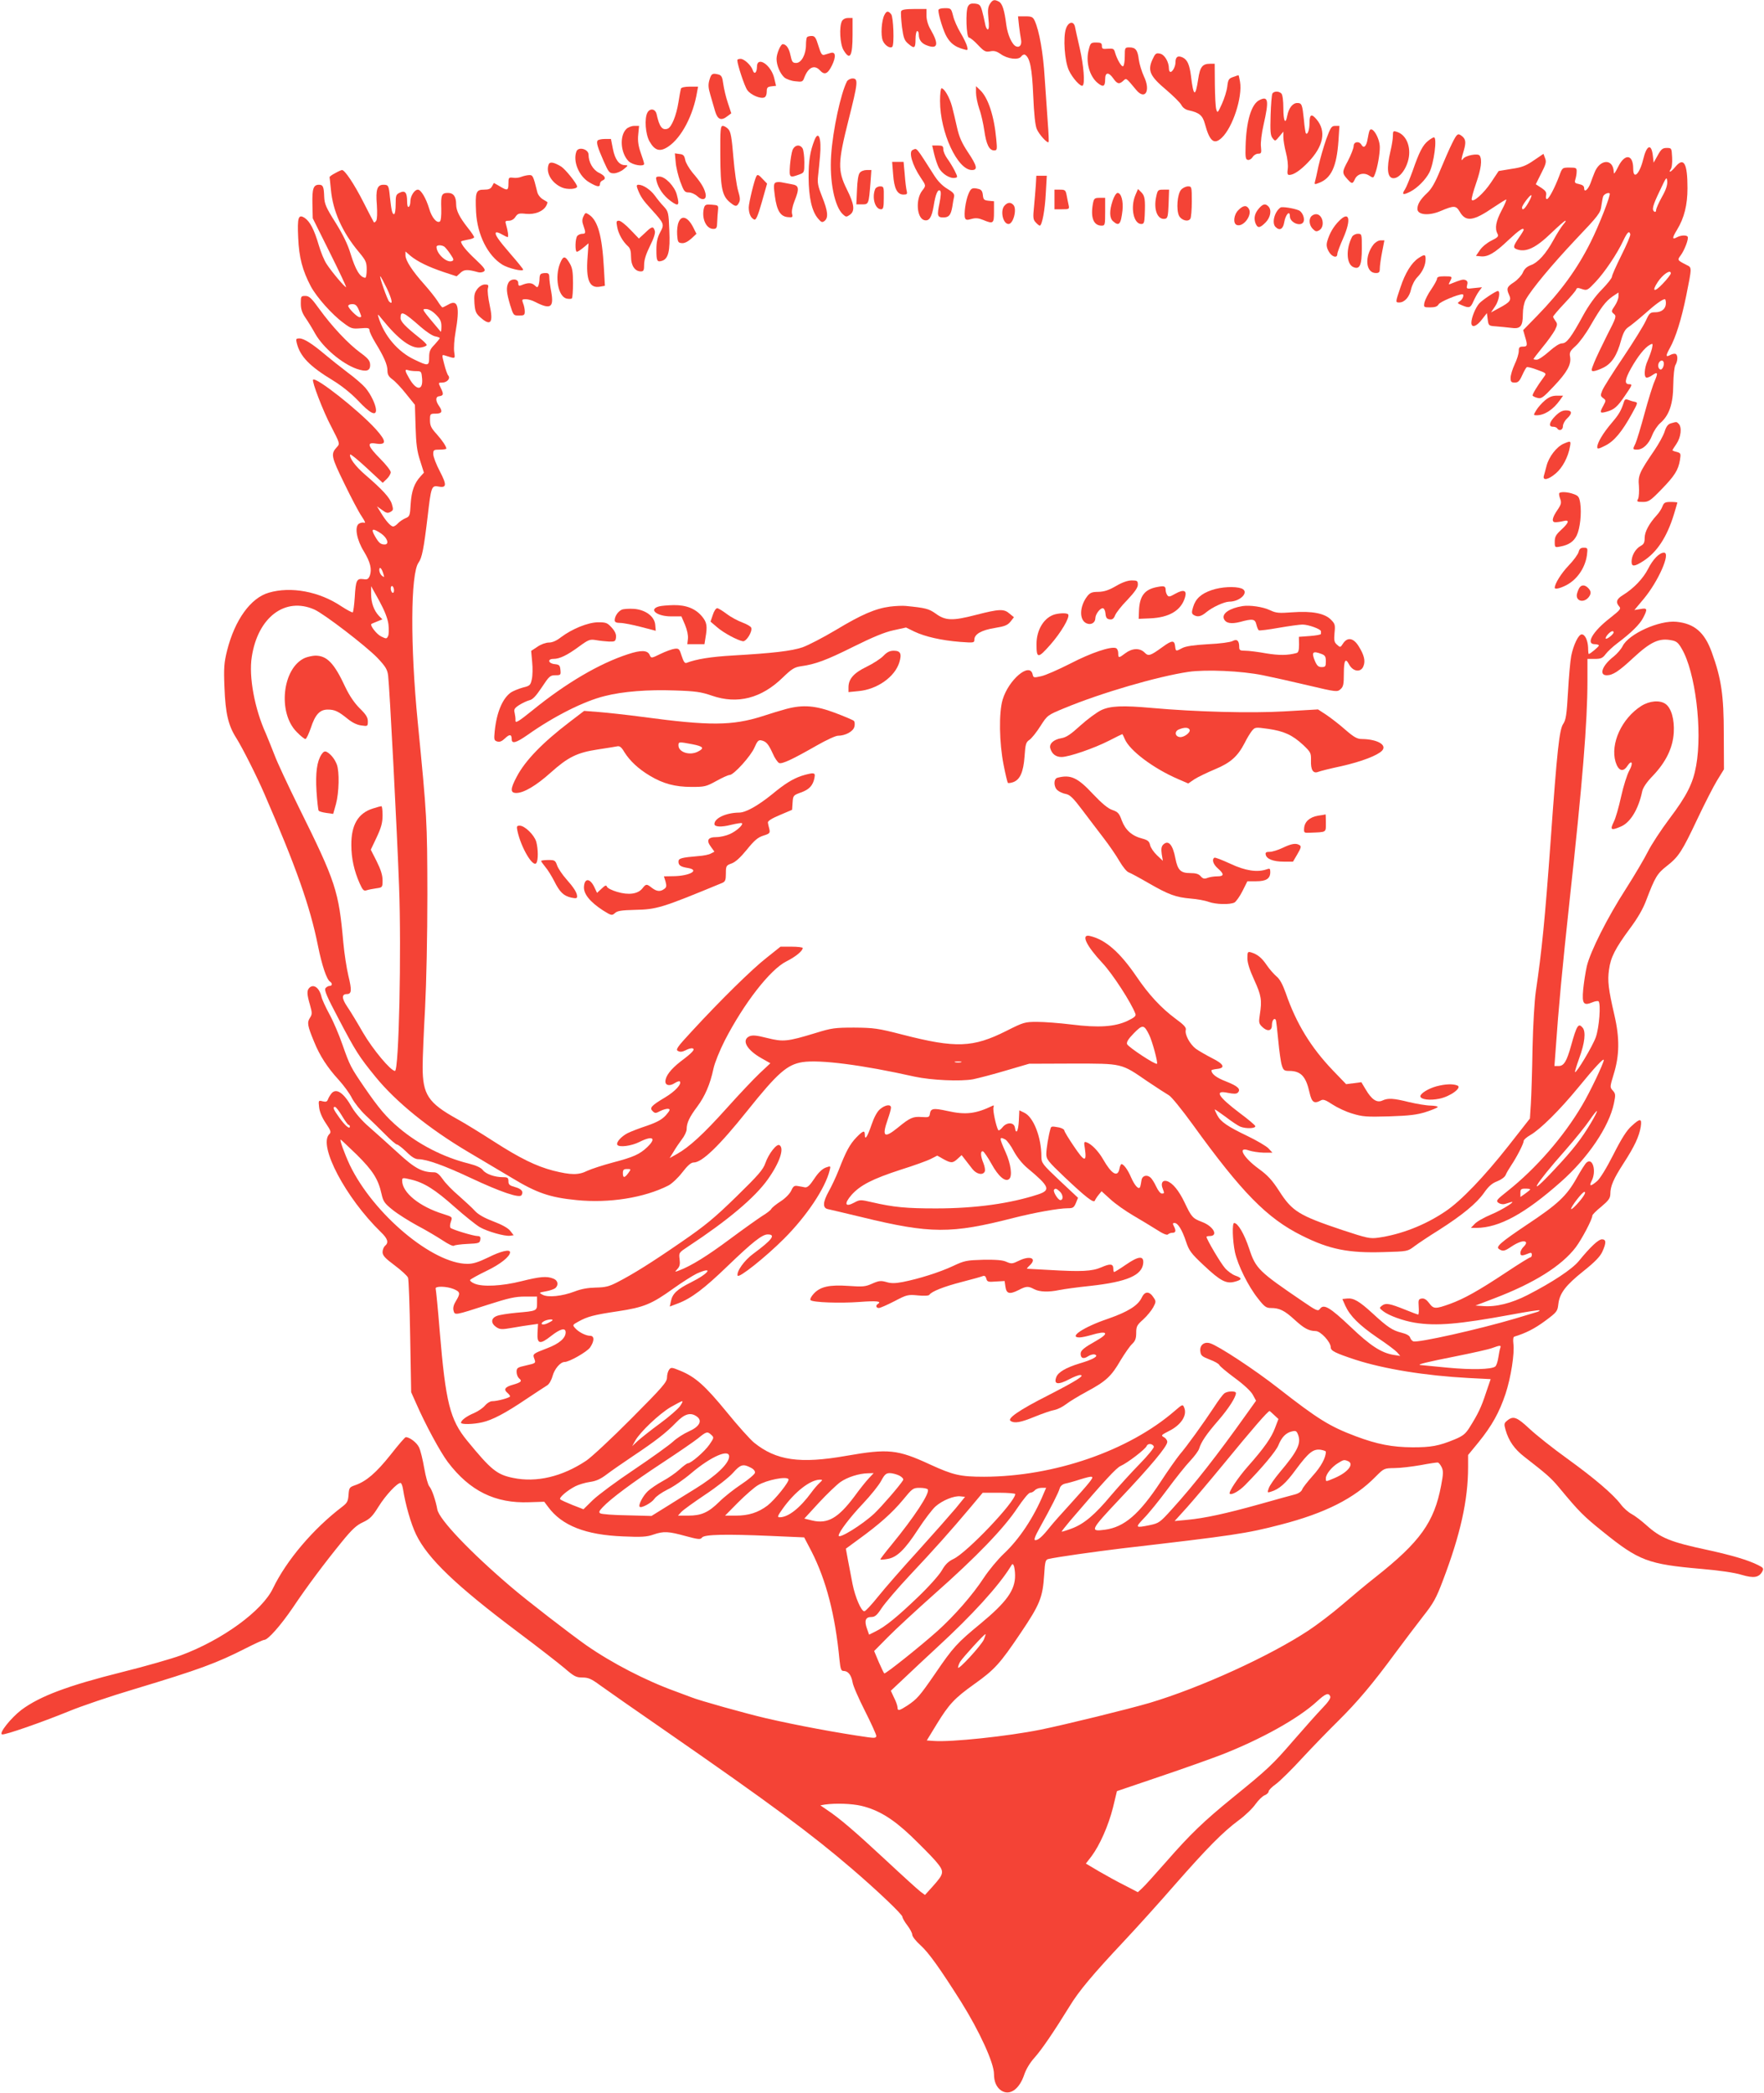 <?xml version="1.0" standalone="no"?>
<!DOCTYPE svg PUBLIC "-//W3C//DTD SVG 20010904//EN"
 "http://www.w3.org/TR/2001/REC-SVG-20010904/DTD/svg10.dtd">
<svg version="1.0" xmlns="http://www.w3.org/2000/svg"
 width="1079pt" height="1280pt" viewBox="0 0 1079 1280"
 preserveAspectRatio="xMidYMid meet">
<g transform="translate(0,1280) scale(0.1,-0.1)"
fill="#f44336" stroke="none">
<path d="M6055 12776 c-12 -19 -14 -38 -9 -90 5 -45 3 -66 -4 -66 -6 0 -14 17
-17 38 -4 20 -12 55 -18 77 -10 35 -16 40 -44 43 -24 2 -34 -2 -42 -17 -16
-28 -10 -191 6 -191 7 0 32 -20 55 -45 38 -40 46 -44 75 -39 24 5 40 0 63 -16
43 -31 109 -39 126 -16 7 10 18 15 24 11 30 -18 43 -83 50 -250 5 -114 12
-182 22 -205 15 -34 64 -88 72 -79 2 2 0 56 -5 119 -4 63 -13 187 -19 275 -9
151 -33 287 -61 348 -11 23 -18 27 -57 27 l-45 0 6 -57 c4 -32 9 -69 12 -83 7
-32 -7 -53 -29 -44 -25 9 -53 71 -61 134 -11 87 -24 129 -45 140 -28 15 -38
12 -55 -14z"/>
<path d="M5512 12731 c-3 -7 0 -50 5 -95 9 -67 15 -84 38 -103 38 -33 45 -29
45 27 0 28 5 50 10 50 6 0 10 -9 10 -21 0 -34 18 -57 56 -69 61 -21 67 12 16
100 -16 27 -25 60 -25 85 l0 40 -75 0 c-54 0 -76 -4 -80 -14z"/>
<path d="M5740 12737 c0 -30 32 -133 52 -164 23 -39 52 -60 98 -73 31 -9 32
-9 25 18 -4 15 -22 52 -40 82 -18 30 -39 76 -45 103 -12 46 -13 47 -51 47 -25
0 -39 -5 -39 -13z"/>
<path d="M5410 12709 c-18 -34 -24 -125 -10 -158 12 -29 45 -50 58 -37 13 13
7 183 -7 199 -18 22 -28 21 -41 -4z"/>
<path d="M5150 12671 c-18 -35 -12 -142 10 -178 39 -65 55 -39 55 95 l0 102
-27 0 c-17 0 -31 -7 -38 -19z"/>
<path d="M6520 12624 c-18 -54 -8 -198 18 -254 22 -48 74 -105 85 -93 14 14 6
119 -18 226 -14 62 -28 122 -30 135 -9 36 -41 28 -55 -14z"/>
<path d="M4937 12573 c-4 -3 -7 -25 -7 -47 0 -59 -28 -111 -60 -111 -22 0 -26
6 -35 48 -9 43 -26 66 -47 67 -13 0 -38 -58 -38 -90 0 -39 21 -90 48 -114 12
-10 42 -21 66 -23 43 -5 46 -4 56 23 24 63 62 80 95 44 28 -31 48 -23 74 30
26 54 23 86 -9 76 -11 -3 -28 -8 -37 -11 -15 -5 -22 6 -37 55 -15 50 -22 60
-41 60 -12 0 -25 -3 -28 -7z"/>
<path d="M6660 12498 c-21 -75 4 -166 56 -207 33 -26 44 -20 44 25 0 43 21 45
50 4 24 -34 36 -37 61 -14 19 17 15 21 78 -55 55 -67 91 -7 48 82 -13 28 -27
74 -31 101 -7 60 -20 76 -57 76 -28 0 -29 -1 -29 -54 0 -30 -4 -57 -10 -61
-10 -6 -38 43 -50 85 -6 22 -11 24 -43 22 -32 -3 -37 -1 -37 17 0 17 -6 21
-35 21 -32 0 -35 -3 -45 -42z"/>
<path d="M7048 12433 c-29 -66 -13 -100 86 -183 43 -37 85 -78 92 -92 9 -17
26 -29 46 -33 64 -14 84 -31 98 -82 29 -108 56 -130 103 -86 67 63 128 249
112 343 -4 22 -8 40 -9 40 -2 0 -17 -5 -33 -11 -27 -9 -31 -16 -36 -58 -3 -26
-18 -74 -33 -107 -25 -55 -27 -57 -34 -34 -5 14 -8 82 -9 153 l-1 127 -28 0
c-47 0 -62 -19 -73 -95 -17 -112 -29 -107 -44 20 -9 71 -23 101 -52 114 -29
13 -43 3 -43 -32 0 -24 -18 -57 -30 -57 -6 0 -10 9 -10 20 0 42 -27 87 -55 92
-24 5 -29 1 -47 -39z"/>
<path d="M4510 12432 c0 -26 44 -160 61 -183 20 -29 80 -55 104 -45 9 3 15 18
15 35 0 25 4 30 29 33 l28 3 -12 50 c-21 81 -105 134 -105 66 0 -35 -16 -49
-25 -22 -9 30 -52 71 -75 71 -11 0 -20 -3 -20 -8z"/>
<path d="M4340 12313 c-9 -30 -8 -49 5 -93 9 -30 22 -75 29 -100 15 -51 37
-61 75 -31 l24 18 -21 64 c-12 35 -24 87 -28 116 -5 41 -11 52 -28 57 -38 10
-45 6 -56 -31z"/>
<path d="M5181 12303 c-38 -73 -87 -299 -97 -452 -11 -159 21 -317 73 -363 17
-16 21 -16 41 -2 33 23 28 64 -18 156 -57 115 -55 165 10 423 58 230 61 255
25 255 -13 0 -28 -8 -34 -17z"/>
<path d="M4165 12258 c-2 -7 -9 -44 -15 -83 -13 -82 -42 -153 -66 -162 -33
-12 -51 11 -68 90 -8 32 -40 37 -56 8 -19 -36 -12 -132 13 -176 33 -58 65 -66
117 -30 80 55 151 192 174 333 l6 32 -51 0 c-31 0 -51 -5 -54 -12z"/>
<path d="M5970 12233 c0 -22 9 -66 20 -99 12 -32 25 -93 31 -134 12 -84 30
-120 60 -120 18 0 19 5 13 68 -13 143 -50 256 -100 302 l-24 23 0 -40z"/>
<path d="M5750 12182 c0 -192 107 -422 195 -422 37 0 32 25 -25 110 -37 56
-53 92 -66 150 -9 41 -23 100 -31 130 -15 55 -47 110 -64 110 -5 0 -9 -35 -9
-78z"/>
<path d="M7783 12228 c-4 -7 -9 -67 -11 -133 -3 -99 -1 -124 12 -140 16 -20
16 -20 41 10 l25 30 0 -34 c0 -18 7 -61 16 -95 9 -33 14 -78 11 -98 -4 -29 -2
-38 9 -38 27 0 68 28 115 77 95 98 113 191 52 263 -31 37 -43 31 -43 -23 0
-42 -13 -77 -23 -61 -2 5 -8 41 -11 79 -10 96 -13 105 -41 105 -28 0 -52 -31
-61 -77 -11 -59 -24 -35 -24 45 0 47 -5 83 -12 90 -16 16 -45 15 -55 0z"/>
<path d="M7704 12188 c-50 -24 -81 -129 -85 -283 -2 -67 0 -81 14 -83 9 -2 22
6 29 17 7 12 22 21 34 21 19 0 21 4 17 43 -3 23 4 82 16 134 34 149 29 178
-25 151z"/>
<path d="M3831 12011 c-43 -43 -35 -148 14 -197 24 -24 95 -35 95 -16 0 5 -9
35 -21 68 -15 43 -19 74 -15 112 l5 52 -30 0 c-16 0 -38 -9 -48 -19z"/>
<path d="M4406 11847 c1 -199 11 -247 62 -287 31 -25 39 -25 52 0 9 16 7 33
-5 73 -9 29 -22 121 -29 204 -10 122 -16 157 -31 173 -10 11 -25 20 -34 20
-14 0 -16 -22 -15 -183z"/>
<path d="M8112 11948 c-16 -46 -37 -119 -47 -163 -9 -44 -19 -88 -22 -98 -4
-15 -1 -16 24 -6 76 28 109 100 120 257 l6 92 -26 0 c-22 0 -28 -8 -55 -82z"/>
<path d="M8376 11998 c-3 -7 -7 -30 -11 -50 -7 -43 -23 -58 -37 -34 -14 25
-48 20 -48 -7 0 -13 -16 -54 -35 -91 -37 -68 -37 -75 -2 -113 26 -29 31 -29
45 2 15 32 55 42 87 21 25 -16 26 -16 36 11 15 39 29 119 29 162 0 60 -51 139
-64 99z"/>
<path d="M8520 11968 c0 -18 -7 -60 -15 -93 -25 -106 -19 -165 19 -165 45 0
96 83 96 157 0 63 -30 113 -77 127 -21 7 -23 4 -23 -26z"/>
<path d="M8882 11923 c-16 -32 -48 -105 -72 -163 -31 -76 -53 -115 -80 -140
-42 -39 -60 -69 -60 -98 0 -37 71 -43 141 -13 83 35 95 35 118 -4 37 -64 83
-58 207 27 39 26 74 48 77 48 4 0 -8 -30 -28 -67 -35 -67 -43 -109 -25 -143 8
-15 3 -22 -38 -42 -26 -13 -57 -38 -70 -58 l-24 -35 31 -3 c42 -4 84 20 167
99 65 61 94 81 94 63 0 -3 -13 -25 -30 -49 -34 -50 -36 -60 -14 -69 57 -22
118 7 213 99 43 41 81 75 86 75 5 0 -1 -10 -12 -22 -11 -13 -38 -54 -59 -93
-48 -88 -96 -141 -141 -157 -24 -9 -39 -23 -48 -45 -7 -17 -32 -44 -54 -59
-44 -28 -48 -39 -30 -78 15 -32 6 -44 -61 -80 l-50 -27 25 37 c24 35 34 94 17
94 -13 0 -95 -55 -114 -76 -23 -26 -48 -88 -48 -118 0 -34 32 -24 67 23 l28
36 5 -39 c5 -38 6 -39 50 -42 25 -2 66 -6 91 -9 59 -9 74 8 74 84 0 34 7 68
17 87 35 64 161 215 306 369 140 147 152 163 157 205 4 25 8 51 11 58 4 14 32
27 40 19 8 -8 -64 -194 -117 -299 -82 -164 -182 -301 -327 -450 l-85 -87 11
-39 c17 -55 15 -62 -13 -62 -21 0 -25 -5 -25 -27 0 -16 -11 -52 -25 -81 -14
-30 -25 -67 -25 -83 0 -24 4 -29 26 -29 20 0 29 9 45 45 11 24 23 46 28 49 4
3 33 -4 64 -16 56 -20 57 -22 42 -42 -43 -58 -74 -110 -70 -116 3 -4 16 -11
31 -14 22 -6 34 3 97 70 83 87 109 135 101 181 -5 27 -1 36 35 68 22 20 63 76
90 124 65 112 92 148 135 178 l36 24 0 -24 c0 -13 -10 -39 -23 -58 -22 -32
-22 -35 -5 -49 17 -14 14 -22 -42 -131 -32 -64 -68 -139 -79 -167 -19 -47 -19
-52 -4 -52 9 0 36 9 60 21 51 25 84 74 109 168 13 46 25 67 43 79 14 9 60 46
101 82 68 61 109 90 124 90 3 0 6 -11 6 -24 0 -34 -25 -56 -65 -56 -31 0 -36
-4 -58 -52 -13 -29 -75 -129 -138 -223 -63 -93 -121 -185 -128 -203 -12 -30
-12 -34 5 -47 18 -13 18 -15 2 -45 -25 -45 -23 -50 20 -38 46 13 65 29 113
100 44 64 45 68 24 68 -30 0 -26 29 11 96 41 73 85 129 116 145 18 10 19 8 13
-21 -4 -18 -16 -51 -26 -74 -22 -48 -25 -106 -6 -106 7 0 23 7 35 16 32 22 35
14 13 -37 -11 -24 -39 -114 -62 -199 -23 -85 -48 -167 -55 -182 -18 -36 -18
-38 10 -38 36 0 72 35 92 88 10 26 32 59 49 74 55 47 79 117 80 233 1 57 6
109 13 122 15 26 16 60 2 68 -5 3 -19 1 -31 -5 -31 -17 -32 -8 -5 41 36 64 71
177 100 319 36 180 36 173 1 190 -56 29 -56 29 -34 59 23 31 50 102 42 113 -6
11 -41 10 -65 -3 -31 -17 -31 -5 1 47 43 71 63 151 63 253 0 152 -22 192 -73
132 -14 -17 -29 -31 -33 -31 -5 0 -3 6 3 14 7 9 11 38 9 73 -3 57 -3 58 -33
58 -25 0 -34 -7 -55 -45 l-25 -45 -5 44 c-9 76 -38 64 -59 -24 -22 -90 -61
-127 -61 -57 0 89 -51 95 -92 12 -20 -40 -27 -49 -27 -32 -3 85 -87 80 -119
-7 -7 -17 -17 -44 -23 -61 -15 -40 -39 -60 -39 -32 0 14 -9 21 -31 26 -26 5
-29 9 -23 28 4 13 8 34 8 48 1 23 -3 25 -43 25 -44 0 -45 0 -63 -50 -28 -74
-62 -138 -74 -142 -7 -2 -10 5 -7 21 4 19 -2 29 -29 47 l-34 22 33 66 c29 56
33 71 24 93 l-10 27 -59 -40 c-48 -33 -73 -43 -137 -52 l-78 -13 -46 -69 c-45
-68 -112 -127 -119 -106 -2 6 10 51 27 100 31 89 38 144 22 169 -10 16 -89 1
-102 -20 -13 -19 -11 1 5 52 14 49 12 69 -12 88 -25 19 -30 15 -60 -45z m1284
-327 c-20 -36 -36 -72 -36 -81 0 -9 -4 -13 -10 -10 -18 11 -11 38 33 129 39
83 42 88 45 58 2 -23 -7 -52 -32 -96z m-817 -35 c-22 -39 -39 -53 -39 -30 0
14 51 81 57 75 3 -3 -5 -23 -18 -45z m623 -193 c3 -7 -22 -65 -54 -129 -32
-64 -58 -123 -58 -131 0 -9 -28 -44 -62 -79 -40 -40 -81 -98 -112 -154 -75
-138 -103 -175 -131 -175 -16 0 -45 -19 -80 -50 -30 -27 -64 -50 -75 -50 -11
0 -20 2 -20 4 0 2 25 35 56 73 31 37 64 84 75 104 16 32 16 39 4 55 -8 11 -15
23 -15 27 0 4 31 41 68 80 38 40 71 79 73 86 4 12 11 12 36 3 30 -10 34 -8 82
43 56 59 134 175 170 253 25 52 36 63 43 40z m248 -240 c0 -6 -22 -35 -50 -64
-51 -54 -69 -48 -30 11 31 47 80 80 80 53z m-45 -567 c-3 -12 -11 -21 -16 -21
-16 0 -22 29 -9 46 17 20 34 3 25 -25z"/>
<path d="M4982 11943 c-27 -69 -36 -126 -36 -228 1 -124 20 -208 58 -252 20
-24 26 -25 40 -14 24 20 20 60 -15 147 -26 65 -30 86 -25 128 3 28 9 83 12
122 10 107 -9 160 -34 97z"/>
<path d="M8736 11939 c-33 -26 -55 -68 -95 -184 -18 -49 -39 -101 -47 -113
-22 -33 -12 -37 33 -14 44 23 94 74 116 117 28 55 49 215 28 215 -4 0 -20 -9
-35 -21z"/>
<path d="M3655 11940 c-8 -13 0 -40 38 -127 30 -67 34 -73 62 -73 17 0 43 11
60 25 28 23 29 24 8 25 -36 0 -61 34 -74 99 l-12 61 -38 0 c-21 0 -41 -5 -44
-10z"/>
<path d="M4848 11883 c-6 -16 -13 -58 -16 -95 -5 -75 -3 -77 55 -56 33 12 33
13 33 76 0 35 -5 72 -10 83 -16 28 -48 24 -62 -8z"/>
<path d="M5714 11858 c7 -29 20 -68 29 -85 19 -36 67 -66 97 -61 19 3 19 4 0
43 -11 22 -31 55 -45 74 -14 19 -25 45 -25 57 0 21 -5 24 -34 24 l-34 0 12
-52z"/>
<path d="M3526 11874 c-23 -60 15 -152 78 -189 49 -29 66 -31 66 -10 0 9 7 18
15 21 25 10 17 29 -21 47 -37 18 -64 65 -64 111 0 34 -62 51 -74 20z"/>
<path d="M5583 11883 c-27 -10 -3 -93 49 -170 33 -49 33 -48 9 -79 -41 -52
-34 -165 11 -180 31 -9 47 15 59 86 11 72 26 107 40 93 6 -6 4 -34 -4 -74 -16
-78 -14 -89 23 -89 34 0 46 14 55 65 3 22 8 50 11 62 3 17 -6 27 -41 48 -29
17 -58 46 -80 81 -117 183 -105 168 -132 157z"/>
<path d="M4133 11808 c2 -29 15 -83 28 -119 22 -59 27 -66 52 -66 15 0 38 -10
52 -23 32 -30 60 -21 50 18 -8 34 -29 68 -79 126 -21 26 -42 61 -45 79 -5 26
-12 33 -35 35 l-28 4 5 -54z"/>
<path d="M3356 11794 c-19 -50 18 -114 82 -141 33 -14 92 -10 92 6 0 17 -71
105 -97 122 -45 27 -70 32 -77 13z"/>
<path d="M5463 11734 c6 -87 25 -124 63 -124 22 0 25 3 20 23 -3 12 -9 57 -12
100 l-7 77 -35 0 -35 0 6 -76z"/>
<path d="M2050 11741 c-19 -10 -35 -21 -34 -25 1 -3 4 -37 8 -75 12 -132 69
-260 170 -381 44 -53 49 -63 49 -109 0 -28 -4 -51 -9 -50 -32 3 -59 47 -90
148 -17 57 -47 118 -92 190 -58 92 -67 113 -69 158 -2 61 -7 73 -32 73 -34 0
-42 -24 -40 -117 l2 -88 104 -209 c57 -114 102 -210 100 -212 -5 -5 -88 93
-119 141 -15 22 -36 74 -48 115 -28 96 -54 145 -86 167 -39 25 -46 5 -40 -122
5 -119 26 -199 77 -296 36 -67 131 -174 200 -224 46 -35 54 -37 104 -33 46 4
55 2 55 -12 0 -9 16 -43 36 -76 52 -85 74 -134 74 -171 0 -24 8 -37 30 -53 17
-12 55 -52 84 -89 l54 -67 4 -134 c3 -105 9 -151 28 -208 l23 -73 -20 -22
c-39 -42 -56 -91 -61 -169 -4 -73 -6 -77 -33 -88 -15 -7 -35 -20 -45 -31 -9
-10 -22 -19 -29 -19 -15 0 -45 34 -75 84 l-24 39 31 -22 c25 -19 35 -21 51
-12 18 10 19 14 9 48 -12 39 -57 88 -165 181 -59 51 -97 103 -90 122 2 5 47
-32 101 -82 l98 -91 24 23 c14 13 25 32 25 42 0 10 -29 47 -65 83 -74 75 -83
100 -32 93 73 -12 74 11 5 88 -106 116 -365 320 -383 302 -9 -9 61 -193 111
-287 53 -103 54 -105 35 -125 -39 -43 -36 -57 45 -223 42 -87 90 -178 107
-202 19 -29 25 -42 15 -38 -9 3 -24 0 -34 -7 -26 -20 -12 -98 32 -169 39 -64
50 -109 36 -148 -9 -21 -15 -25 -40 -21 -40 5 -46 -7 -52 -110 -3 -48 -9 -90
-12 -93 -3 -3 -35 14 -72 38 -133 89 -306 122 -442 82 -111 -32 -208 -167
-255 -354 -18 -73 -21 -104 -16 -225 6 -159 23 -233 73 -311 38 -61 124 -231
171 -340 195 -449 280 -690 328 -930 24 -119 53 -206 74 -219 15 -10 14 -26
-3 -26 -7 0 -19 -6 -25 -14 -9 -11 8 -51 80 -187 104 -198 124 -230 225 -354
125 -154 329 -319 567 -460 72 -43 192 -114 266 -158 153 -93 234 -121 398
-137 199 -20 413 14 561 89 20 10 59 46 85 80 34 44 54 61 70 61 51 0 155 100
327 315 187 234 245 284 339 299 107 16 365 -17 686 -89 103 -22 280 -30 357
-16 34 7 126 31 203 54 l140 41 265 1 c309 0 296 3 459 -109 58 -39 117 -77
131 -85 14 -7 79 -87 145 -178 301 -417 455 -574 668 -680 167 -84 285 -108
501 -101 145 4 146 4 188 36 24 18 90 62 148 98 143 91 232 164 277 228 28 40
49 59 81 71 25 10 47 26 52 39 4 11 20 38 34 59 33 49 76 132 76 149 0 7 18
23 41 36 62 36 180 153 294 292 97 119 155 181 155 167 0 -19 -85 -198 -133
-278 -113 -192 -282 -386 -456 -524 -68 -54 -72 -59 -55 -72 10 -7 27 -10 38
-7 12 4 28 9 36 11 43 13 -51 -47 -119 -75 -43 -18 -89 -44 -101 -58 l-23 -24
34 0 c140 1 297 87 517 282 166 147 295 338 324 480 11 52 10 59 -7 78 -18 20
-18 22 5 98 36 115 38 221 5 363 -37 160 -43 210 -33 279 10 75 38 129 127
250 48 64 81 121 101 175 53 139 66 162 125 208 73 57 93 88 187 287 43 91 97
197 120 235 l43 70 -1 215 c0 238 -15 340 -74 502 -44 121 -106 174 -215 185
-105 11 -293 -74 -330 -149 -9 -18 -33 -46 -54 -63 -70 -54 -93 -115 -43 -115
37 0 74 24 164 108 105 97 157 121 232 106 30 -5 42 -15 63 -52 83 -141 127
-498 88 -715 -19 -107 -56 -182 -164 -325 -51 -68 -110 -158 -131 -200 -21
-42 -81 -144 -134 -227 -113 -175 -218 -383 -240 -475 -8 -36 -18 -100 -22
-142 -8 -88 2 -101 57 -78 16 7 33 9 37 6 15 -16 4 -161 -17 -220 -19 -54
-119 -221 -127 -213 -2 2 10 41 26 86 34 92 41 160 21 185 -26 31 -36 17 -71
-109 -27 -97 -44 -125 -77 -125 l-25 0 7 93 c18 262 41 504 85 912 80 731 110
1099 110 1352 l0 133 45 0 c37 0 48 5 66 29 11 15 44 46 72 67 85 64 138 116
158 156 28 54 25 61 -17 53 l-37 -6 57 68 c90 108 167 283 124 283 -28 0 -68
-41 -97 -99 -30 -59 -88 -120 -153 -160 -40 -24 -47 -44 -24 -70 13 -14 6 -22
-56 -71 -106 -82 -151 -160 -93 -160 14 0 25 -4 25 -8 0 -7 -54 -52 -62 -52
-2 0 -4 17 -4 39 -2 45 -19 81 -39 81 -20 0 -50 -63 -64 -130 -6 -30 -15 -130
-20 -222 -8 -140 -13 -171 -29 -195 -24 -33 -38 -165 -77 -713 -35 -484 -54
-675 -91 -925 -8 -56 -17 -207 -20 -345 -2 -135 -7 -287 -10 -338 l-6 -93
-131 -167 c-148 -188 -291 -338 -386 -401 -124 -84 -270 -141 -411 -161 -51
-7 -68 -3 -220 47 -265 89 -306 114 -386 239 -42 65 -69 95 -124 135 -95 69
-134 139 -62 113 20 -7 61 -13 91 -14 l54 0 -24 26 c-13 14 -71 48 -129 76
-121 58 -164 87 -185 128 -8 16 -15 31 -15 34 0 3 30 -18 67 -45 36 -28 77
-55 90 -60 37 -14 95 -11 91 4 -2 6 -44 42 -93 78 -135 102 -160 143 -75 125
36 -7 53 -7 61 1 21 21 1 40 -70 68 -60 23 -91 46 -91 69 0 2 15 6 32 8 56 5
45 30 -28 66 -37 19 -82 45 -100 58 -37 29 -68 87 -61 115 4 14 -11 31 -62 68
-89 66 -164 147 -240 259 -101 148 -189 225 -283 247 -59 15 -26 -57 76 -166
61 -65 176 -242 201 -310 5 -13 -7 -23 -49 -43 -77 -36 -176 -43 -343 -22 -73
9 -167 16 -210 16 -74 0 -82 -2 -187 -55 -205 -103 -309 -107 -636 -23 -151
39 -176 42 -295 43 -119 0 -139 -3 -236 -33 -174 -53 -198 -55 -295 -31 -67
17 -90 19 -110 11 -50 -23 -17 -83 73 -134 l55 -31 -65 -61 c-36 -34 -127
-130 -203 -215 -141 -157 -228 -237 -305 -280 l-43 -24 24 39 c12 21 36 56 51
76 16 20 29 48 29 62 0 38 17 74 65 138 47 63 79 137 99 232 7 34 38 111 69
172 117 227 277 434 377 484 56 28 100 64 100 82 0 4 -30 8 -68 8 l-68 0 -84
-67 c-89 -69 -284 -261 -458 -450 -90 -97 -101 -113 -85 -121 12 -7 26 -6 46
4 16 9 34 14 42 12 20 -4 2 -25 -73 -81 -60 -47 -92 -89 -92 -122 0 -24 27
-29 56 -10 14 9 28 14 32 11 14 -15 -28 -61 -90 -98 -84 -50 -97 -64 -76 -84
14 -14 19 -14 47 1 18 9 40 15 49 13 13 -2 10 -10 -15 -39 -24 -26 -52 -42
-115 -64 -46 -15 -100 -36 -120 -46 -38 -20 -71 -56 -62 -71 11 -17 86 -7 134
17 83 42 108 25 48 -32 -46 -43 -83 -60 -209 -93 -60 -16 -131 -39 -157 -51
-54 -27 -100 -26 -208 1 -104 27 -204 76 -361 177 -76 49 -178 112 -227 139
-177 98 -211 149 -211 319 0 55 7 217 15 360 8 155 14 436 14 695 -1 453 -2
473 -59 1055 -46 466 -44 906 5 974 21 29 32 83 56 285 20 174 24 187 61 181
55 -11 58 6 14 91 -23 43 -41 91 -41 107 0 25 3 27 40 27 22 0 40 3 40 6 0 14
-26 52 -61 91 -32 35 -39 50 -39 83 0 39 1 40 35 40 38 0 44 13 21 46 -22 31
-23 56 -3 60 30 4 32 12 14 49 -17 35 -17 35 7 35 30 0 53 25 38 43 -6 6 -17
38 -25 70 -15 57 -15 59 4 53 67 -21 63 -23 57 22 -3 22 0 76 8 119 28 159 15
206 -46 169 -16 -9 -31 -16 -34 -16 -3 0 -17 18 -30 39 -14 22 -51 68 -82 103
-71 79 -114 145 -114 176 l0 24 31 -27 c43 -35 108 -67 203 -99 l79 -26 23 21
c23 22 44 22 109 4 11 -3 27 -1 35 5 12 9 3 22 -51 73 -57 53 -89 93 -89 110
0 2 18 7 40 11 22 3 40 10 40 15 0 5 -17 31 -39 58 -51 65 -71 105 -71 143 0
47 -16 70 -50 70 -39 0 -44 -12 -41 -96 1 -44 -2 -75 -9 -79 -19 -12 -50 26
-65 79 -19 63 -50 116 -69 116 -21 0 -46 -39 -46 -72 0 -15 -4 -30 -10 -33 -6
-4 -10 9 -10 32 0 55 -12 70 -44 55 -24 -11 -26 -17 -26 -72 0 -33 -4 -60 -10
-60 -11 0 -16 22 -25 104 -7 71 -9 76 -40 76 -38 0 -48 -30 -40 -123 3 -49 2
-88 -4 -97 -5 -8 -12 -12 -14 -10 -2 3 -32 59 -65 125 -56 110 -113 195 -130
195 -4 0 -23 -8 -42 -19z m667 -449 c6 -4 23 -24 37 -45 22 -32 24 -39 10 -44
-32 -12 -94 45 -94 87 0 12 29 13 47 2z m-350 -257 c32 -69 38 -104 13 -79
-11 11 -61 154 -54 154 3 0 21 -34 41 -75z m-172 -131 c18 -43 18 -44 4 -44
-14 0 -69 55 -69 69 0 6 11 11 25 11 19 0 28 -8 40 -36z m471 -28 c27 -27 34
-42 34 -72 0 -20 -2 -35 -4 -33 -118 140 -118 139 -90 139 16 0 39 -13 60 -34z
m-92 -76 c32 -28 71 -54 87 -57 16 -3 29 -8 29 -11 0 -3 -15 -21 -32 -40 -27
-27 -33 -41 -33 -78 0 -53 -6 -54 -89 -14 -103 48 -187 148 -221 260 -7 22 -4
20 20 -10 105 -130 183 -186 241 -175 19 3 34 10 34 15 0 5 -21 26 -47 46 -83
66 -113 97 -113 119 0 47 17 39 124 -55z m-29 -270 c32 0 33 -1 37 -46 6 -75
-36 -74 -79 2 -27 46 -29 58 -7 50 9 -3 31 -6 49 -6z m-214 -993 c38 -26 52
-67 22 -67 -25 0 -36 9 -61 53 -25 44 -13 49 39 14z m14 -247 c7 -22 6 -23 -9
-11 -9 7 -16 23 -16 34 0 26 15 12 25 -23z m65 -101 c0 -11 -4 -17 -10 -14 -5
3 -10 15 -10 26 0 11 5 17 10 14 6 -3 10 -15 10 -26z m-34 -207 c3 -29 3 -62
-2 -72 -9 -18 -11 -18 -42 -3 -28 13 -71 69 -60 77 2 1 17 8 35 15 l32 13 -21
21 c-31 33 -48 81 -48 134 l0 48 50 -90 c33 -61 51 -107 56 -143z m-453 90
c60 -27 313 -221 385 -295 50 -53 61 -71 66 -108 9 -71 55 -956 67 -1289 15
-397 -1 -1130 -25 -1130 -26 0 -136 132 -196 235 -35 61 -78 132 -96 158 -34
50 -35 77 -3 77 30 0 32 22 10 112 -11 46 -25 137 -31 203 -28 316 -46 371
-272 827 -66 134 -133 277 -148 318 -16 41 -40 101 -54 134 -69 152 -105 348
-86 468 37 243 204 369 383 290z m7947 -140 c0 -11 -41 -44 -48 -38 -3 3 3 15
13 26 18 20 35 26 35 12z m-2841 -2461 c19 -38 55 -171 48 -177 -8 -9 -176
102 -183 120 -4 13 7 31 42 67 53 54 62 53 93 -10z m-1151 -168 c-10 -2 -26
-2 -35 0 -10 3 -2 5 17 5 19 0 27 -2 18 -5z m3854 -370 c-59 -99 -110 -165
-224 -286 -176 -189 -125 -98 67 118 58 66 124 148 147 182 23 34 44 60 46 58
3 -2 -14 -35 -36 -72z m-5889 -308 c-23 -31 -33 -31 -33 0 0 20 5 25 25 25 26
0 26 0 8 -25z m5517 -99 c0 -3 -13 -14 -30 -26 l-30 -21 0 25 c0 22 4 26 30
26 17 0 30 -2 30 -4z"/>
<path d="M1865 8776 c-138 -61 -168 -335 -50 -453 23 -24 47 -43 53 -43 6 0
20 30 33 67 27 83 55 113 104 113 42 0 64 -10 122 -57 27 -22 57 -37 83 -40
39 -6 40 -5 40 25 0 24 -11 42 -50 80 -32 32 -62 76 -87 128 -69 149 -113 194
-185 194 -18 -1 -46 -7 -63 -14z"/>
<path d="M1966 8185 c-27 -42 -37 -111 -30 -225 4 -60 10 -113 13 -118 3 -5
25 -11 47 -14 l42 -6 17 60 c19 70 22 199 5 243 -13 33 -36 62 -61 76 -13 6
-21 2 -33 -16z"/>
<path d="M2281 7855 c-90 -28 -133 -100 -132 -223 0 -82 17 -158 51 -235 19
-42 25 -48 43 -42 12 4 39 9 60 12 36 5 37 6 37 49 0 31 -11 66 -36 116 l-36
71 36 76 c28 60 36 89 36 134 0 31 -3 57 -7 56 -5 0 -28 -6 -52 -14z"/>
<path d="M5259 11743 c-9 -10 -15 -49 -17 -105 l-4 -88 36 0 c40 0 40 1 51
138 l5 72 -29 0 c-16 0 -35 -7 -42 -17z"/>
<path d="M3190 11719 c-14 -6 -37 -9 -52 -6 -26 3 -28 1 -28 -35 0 -44 -6 -46
-54 -17 l-35 20 -11 -20 c-8 -16 -21 -21 -50 -21 -49 0 -54 -15 -48 -138 8
-139 71 -265 161 -321 36 -22 127 -44 127 -30 0 4 -34 46 -75 93 -78 90 -101
124 -91 134 4 3 20 -2 35 -11 16 -9 32 -17 36 -17 7 0 2 37 -10 78 -6 19 -4
22 18 22 15 0 31 9 40 24 14 20 21 23 65 18 55 -5 104 15 123 49 6 11 9 22 7
23 -2 1 -15 9 -29 18 -15 9 -30 29 -33 45 -24 97 -27 103 -49 102 -12 0 -33
-5 -47 -10z"/>
<path d="M4627 11723 c-12 -20 -47 -163 -47 -192 0 -37 13 -66 34 -74 10 -4
22 22 46 107 l32 113 -25 26 c-26 28 -33 32 -40 20z"/>
<path d="M6339 11725 c0 0 -1 -25 -3 -55 -2 -30 -7 -90 -11 -133 -7 -67 -6
-80 10 -97 10 -11 21 -20 25 -20 14 0 32 96 37 200 l6 105 -32 0 c-17 0 -31 0
-32 0z"/>
<path d="M4016 11693 c11 -45 42 -90 87 -123 48 -35 55 -28 37 39 -13 51 -71
111 -106 111 -22 0 -24 -3 -18 -27z"/>
<path d="M4742 11682 c-10 -7 -10 -25 -2 -83 12 -88 34 -123 79 -127 29 -3 31
-1 26 20 -4 14 2 46 14 76 32 80 29 98 -16 105 -21 4 -49 9 -63 12 -14 3 -31
2 -38 -3z"/>
<path d="M3900 11644 c18 -47 33 -69 83 -123 81 -90 82 -92 55 -142 -17 -32
-23 -61 -23 -106 0 -69 4 -78 35 -68 38 12 50 60 44 186 -4 107 -6 115 -32
144 -16 16 -41 47 -56 68 -27 37 -72 67 -100 67 -12 0 -14 -5 -6 -26z"/>
<path d="M5353 11643 c-21 -53 0 -123 36 -123 14 0 17 12 17 70 1 67 0 70 -23
70 -13 0 -27 -8 -30 -17z"/>
<path d="M7225 11640 c-24 -26 -31 -124 -13 -160 15 -28 56 -39 69 -18 5 7 9
55 9 106 0 90 -1 92 -23 92 -13 0 -32 -9 -42 -20z"/>
<path d="M5924 11614 c-18 -42 -29 -126 -21 -148 5 -12 13 -13 40 -5 25 7 43
5 70 -6 63 -26 67 -23 67 49 l0 65 -32 3 c-29 3 -33 7 -36 34 -2 23 -9 34 -25
38 -40 10 -48 6 -63 -30z"/>
<path d="M6450 11580 l0 -60 46 0 c45 0 46 1 40 28 -3 15 -9 42 -12 60 -6 29
-10 32 -40 32 l-34 0 0 -60z"/>
<path d="M6945 11607 c-32 -76 -11 -177 36 -177 16 0 19 8 21 53 4 97 1 118
-20 140 l-21 21 -16 -37z"/>
<path d="M7072 11596 c-17 -79 9 -143 55 -134 15 3 18 15 21 91 l3 87 -35 0
c-33 0 -35 -2 -44 -44z"/>
<path d="M6806 11573 c-21 -62 -20 -106 2 -126 37 -33 48 -20 58 66 6 57 -8
107 -30 107 -8 0 -21 -20 -30 -47z"/>
<path d="M6686 11559 c-17 -88 2 -139 52 -139 21 0 22 4 22 85 l0 85 -34 0
c-30 0 -34 -4 -40 -31z"/>
<path d="M6146 11544 c-30 -29 -12 -114 23 -114 29 0 52 89 31 115 -16 19 -35
19 -54 -1z"/>
<path d="M4306 11528 c-16 -63 13 -128 57 -128 20 0 23 6 24 43 1 23 3 56 5
72 3 29 1 30 -38 33 -36 3 -42 0 -48 -20z"/>
<path d="M7703 11528 c-28 -31 -35 -60 -24 -92 13 -33 26 -33 62 3 31 31 39
77 17 99 -18 18 -32 15 -55 -10z"/>
<path d="M7575 11515 c-29 -28 -34 -82 -10 -91 39 -15 95 58 75 97 -14 26 -36
24 -65 -6z"/>
<path d="M7833 11531 c-37 -25 -55 -95 -31 -119 25 -25 46 -14 53 27 8 49 35
78 35 38 0 -40 70 -67 84 -32 8 22 -9 61 -31 69 -32 13 -101 23 -110 17z"/>
<path d="M3569 11477 c-9 -19 -9 -34 0 -58 15 -43 14 -49 -7 -49 -10 0 -23 -5
-30 -12 -14 -14 -16 -98 -3 -98 5 0 23 12 40 26 l31 26 -6 -85 c-11 -141 12
-193 78 -180 l28 5 -6 107 c-11 199 -37 292 -91 328 -21 14 -23 13 -34 -10z"/>
<path d="M8022 11478 c-18 -18 -14 -56 8 -78 17 -17 23 -18 40 -8 37 23 21 98
-20 98 -9 0 -21 -5 -28 -12z"/>
<path d="M8191 11449 c-34 -34 -58 -75 -72 -123 -7 -23 -5 -39 8 -63 18 -34
53 -45 53 -17 0 9 16 52 36 97 51 116 38 170 -25 106z"/>
<path d="M4151 11441 c-7 -15 -11 -50 -9 -77 3 -44 6 -49 28 -51 16 -2 36 8
58 27 l32 30 -20 40 c-32 63 -71 77 -89 31z"/>
<path d="M3775 11413 c7 -42 34 -90 65 -118 15 -13 20 -31 20 -67 0 -53 24
-88 60 -88 17 0 20 7 20 42 0 28 12 66 36 114 24 48 34 80 29 93 -9 29 -18 27
-60 -14 l-37 -34 -52 54 c-28 30 -60 55 -70 55 -16 0 -17 -5 -11 -37z"/>
<path d="M8271 11353 c-39 -74 -36 -167 6 -186 40 -18 53 9 53 115 0 87 0 88
-25 88 -13 0 -28 -8 -34 -17z"/>
<path d="M8401 11304 c-56 -72 -48 -174 15 -174 19 0 24 5 24 28 0 15 6 60 14
100 l14 72 -23 0 c-13 0 -32 -11 -44 -26z"/>
<path d="M8676 11221 c-42 -28 -81 -91 -110 -179 -31 -92 -31 -92 -7 -92 32 0
62 33 72 80 6 26 22 58 39 75 32 33 50 73 50 111 0 29 -6 30 -44 5z"/>
<path d="M3426 11190 c-34 -84 -12 -203 39 -216 14 -3 29 -3 33 1 4 4 7 46 7
93 0 69 -4 94 -20 121 -28 48 -40 48 -59 1z"/>
<path d="M3307 11123 c-4 -3 -7 -16 -7 -29 0 -12 -3 -30 -6 -39 -6 -15 -8 -15
-25 1 -18 16 -42 16 -81 -1 -14 -5 -18 -2 -18 14 0 28 -45 29 -60 2 -15 -29
-12 -61 10 -135 20 -65 21 -66 55 -66 30 0 35 3 35 24 0 14 -4 36 -10 50 -9
24 -7 26 16 26 14 0 39 -7 56 -16 95 -49 117 -36 100 60 -7 35 -12 75 -12 90
0 21 -5 26 -23 26 -13 0 -27 -3 -30 -7z"/>
<path d="M8790 11096 c0 -8 -16 -37 -35 -65 -20 -28 -38 -65 -42 -81 -5 -29
-5 -30 35 -30 30 0 44 5 52 19 8 15 117 61 145 61 13 0 3 -31 -15 -42 -18 -12
-17 -13 12 -25 45 -19 53 -17 71 25 9 20 24 48 34 61 l18 24 -49 -5 c-46 -6
-47 -5 -42 18 5 17 2 26 -10 31 -15 6 -28 2 -88 -22 -16 -7 -17 -6 -7 13 16
31 15 32 -34 32 -32 0 -45 -4 -45 -14z"/>
<path d="M2920 11033 c-18 -24 -21 -38 -18 -87 4 -51 9 -63 36 -87 64 -57 81
-34 57 76 -9 41 -14 87 -11 100 6 22 3 25 -18 25 -15 0 -33 -11 -46 -27z"/>
<path d="M1840 10944 c0 -33 7 -56 28 -87 16 -23 43 -67 60 -98 49 -86 163
-183 254 -215 59 -20 83 -13 82 25 -1 25 -11 38 -60 74 -75 55 -174 161 -250
266 -49 68 -63 81 -86 81 -27 0 -28 -2 -28 -46z"/>
<path d="M1815 10703 c20 -83 78 -143 225 -232 52 -32 110 -79 150 -121 72
-77 110 -97 110 -58 -1 32 -31 96 -65 136 -15 18 -64 61 -109 94 -45 34 -106
83 -136 108 -79 67 -131 100 -158 100 -21 0 -23 -3 -17 -27z"/>
<path d="M9450 10351 c-19 -16 -43 -43 -53 -60 -18 -30 -18 -31 2 -31 48 0
101 34 143 93 l19 27 -38 0 c-28 0 -48 -8 -73 -29z"/>
<path d="M9934 10344 c-18 -56 -30 -77 -75 -130 -53 -62 -89 -122 -89 -149 0
-13 9 -11 50 10 54 27 102 85 163 196 36 66 37 67 14 72 -12 2 -30 8 -39 12
-13 5 -20 2 -24 -11z"/>
<path d="M9514 10256 c-38 -38 -44 -66 -15 -66 11 0 23 -4 26 -10 12 -19 35
-10 35 13 0 13 11 34 25 47 34 32 32 50 -6 50 -22 0 -41 -10 -65 -34z"/>
<path d="M10221 10211 c-18 -5 -29 -19 -39 -51 -8 -25 -36 -75 -61 -112 -95
-139 -102 -157 -96 -221 2 -32 0 -67 -5 -78 -10 -17 -7 -19 29 -19 35 0 46 7
112 75 82 84 105 120 115 182 6 39 5 42 -20 49 -14 3 -26 8 -26 10 0 2 11 20
25 40 27 40 34 101 13 122 -13 13 -12 13 -47 3z"/>
<path d="M9564 10086 c-43 -19 -90 -80 -104 -135 -7 -25 -14 -54 -17 -63 -7
-30 30 -21 74 17 40 34 75 99 86 163 7 36 5 37 -39 18z"/>
<path d="M9538 9784 c-3 -3 -1 -18 5 -34 9 -24 7 -34 -15 -67 -35 -50 -39 -78
-13 -77 11 0 32 3 48 7 39 10 35 -9 -13 -53 -33 -30 -40 -44 -40 -73 0 -36 1
-36 33 -30 53 10 83 30 102 69 20 43 30 134 21 196 -6 38 -11 46 -40 56 -34
13 -79 16 -88 6z"/>
<path d="M10169 9703 c-6 -16 -21 -39 -34 -53 -47 -51 -75 -102 -75 -140 0
-29 -5 -39 -26 -50 -30 -17 -54 -58 -54 -95 0 -32 16 -32 71 3 84 54 145 146
188 286 11 37 21 70 21 72 0 2 -18 4 -40 4 -35 0 -42 -4 -51 -27z"/>
<path d="M9656 9424 c-4 -15 -31 -52 -61 -83 -45 -47 -85 -111 -85 -136 0 -11
32 -4 69 15 67 34 117 106 128 185 5 43 5 45 -20 45 -19 0 -26 -7 -31 -26z"/>
<path d="M6825 9215 c-45 -26 -72 -34 -107 -35 -38 0 -50 -5 -67 -26 -48 -62
-51 -145 -6 -166 28 -13 55 3 55 31 0 23 28 61 45 61 8 0 15 -13 17 -32 2 -25
8 -34 25 -36 17 -3 26 4 34 25 6 15 39 58 75 94 45 48 64 75 64 93 0 23 -4 26
-37 26 -25 0 -59 -12 -98 -35z"/>
<path d="M7080 9210 c-78 -14 -109 -54 -113 -143 l-2 -52 70 3 c118 5 191 49
214 130 12 42 -9 49 -61 20 -33 -19 -40 -20 -48 -8 -6 8 -10 23 -10 32 0 23
-9 26 -50 18z"/>
<path d="M9663 9208 c-6 -7 -13 -25 -17 -40 -10 -44 41 -59 72 -20 16 21 15
37 -4 56 -19 19 -38 20 -51 4z"/>
<path d="M7412 9191 c-65 -22 -99 -53 -114 -104 -10 -32 -9 -40 3 -48 24 -15
46 -10 77 16 37 31 109 64 140 65 70 0 127 61 76 81 -40 14 -124 10 -182 -10z"/>
<path d="M4031 9091 c-66 -18 -14 -61 75 -61 l62 0 22 -51 c13 -32 20 -65 18
-85 l-4 -34 53 0 52 0 6 38 c13 73 9 96 -22 133 -40 47 -96 69 -173 68 -36 -1
-76 -4 -89 -8z"/>
<path d="M5445 9090 c-91 -12 -176 -49 -332 -143 -79 -47 -170 -94 -204 -106
-68 -23 -182 -36 -424 -50 -138 -8 -224 -22 -285 -45 -11 -5 -19 7 -30 41 -14
44 -17 48 -43 45 -16 -2 -55 -16 -86 -31 -57 -28 -58 -28 -67 -7 -13 30 -53
31 -132 5 -176 -57 -381 -178 -583 -342 -89 -72 -107 -82 -106 -64 1 12 -2 33
-5 47 -6 21 -1 29 28 48 19 12 47 25 62 29 20 4 40 25 76 79 45 68 51 74 83
74 33 0 34 2 31 33 -3 28 -7 32 -35 35 -40 4 -46 32 -8 32 38 0 84 22 156 75
59 43 67 46 104 40 22 -4 58 -8 80 -9 36 -1 40 1 43 26 2 18 -6 37 -26 59 -27
30 -35 33 -84 33 -62 -1 -158 -40 -226 -91 -28 -22 -53 -33 -75 -33 -18 0 -49
-11 -70 -26 l-38 -25 6 -67 c4 -37 3 -85 -2 -106 -8 -37 -12 -41 -54 -51 -25
-7 -57 -20 -72 -29 -52 -35 -89 -121 -101 -238 -5 -51 -4 -57 15 -63 15 -5 29
1 48 19 28 27 41 26 41 -6 0 -29 28 -21 94 25 162 115 348 209 476 240 109 28
265 40 426 34 129 -4 162 -9 229 -32 156 -54 303 -16 433 111 55 53 71 63 111
69 88 12 156 37 322 120 115 57 191 89 244 100 l77 17 51 -25 c65 -31 166 -54
280 -63 83 -6 87 -6 87 14 0 33 43 58 124 71 62 10 79 17 97 39 l21 27 -27 22
c-34 30 -62 29 -206 -8 -143 -37 -186 -36 -247 9 -41 29 -61 34 -182 46 -19 2
-62 0 -95 -4z"/>
<path d="M7600 9093 c-79 -13 -126 -45 -114 -77 11 -28 44 -34 99 -20 77 21
92 19 100 -16 4 -16 10 -32 15 -35 4 -3 59 4 121 15 63 11 129 20 146 20 37 0
113 -28 113 -41 0 -5 0 -12 0 -16 0 -5 -30 -10 -67 -13 l-68 -5 1 -47 c0 -35
-4 -49 -15 -52 -54 -15 -108 -15 -187 -2 -49 9 -106 16 -126 16 -33 0 -38 3
-38 23 0 39 -14 51 -41 36 -14 -7 -77 -16 -149 -19 -86 -5 -135 -12 -157 -23
-41 -22 -41 -22 -45 10 -4 38 -19 38 -74 -2 -80 -58 -89 -60 -113 -36 -29 29
-76 27 -117 -4 -41 -31 -44 -31 -44 0 0 14 -6 28 -14 31 -31 12 -153 -29 -278
-94 -73 -37 -154 -73 -180 -78 -45 -10 -47 -10 -52 13 -19 74 -147 -35 -183
-156 -24 -79 -21 -265 6 -400 11 -57 23 -106 26 -109 3 -3 17 -1 32 4 42 15
63 61 70 158 5 76 9 87 30 101 13 9 43 46 67 84 43 67 43 67 147 110 224 93
570 194 760 222 107 15 321 6 454 -21 55 -11 180 -39 277 -62 173 -41 178 -41
198 -23 17 15 20 30 20 97 0 79 10 96 31 56 24 -47 74 -53 89 -12 13 32 4 68
-29 121 -32 52 -69 58 -96 17 -16 -25 -17 -25 -37 -7 -17 15 -19 26 -15 72 5
49 3 56 -22 81 -38 39 -117 54 -236 45 -82 -6 -99 -5 -137 13 -44 21 -124 32
-168 25z m484 -293 c21 -8 26 -16 26 -45 0 -31 -3 -35 -26 -35 -19 0 -28 8
-40 35 -24 57 -15 66 40 45z"/>
<path d="M3803 9071 c-23 -11 -43 -40 -43 -65 0 -11 10 -16 34 -16 19 0 75
-11 125 -24 l92 -24 -3 36 c-4 51 -58 92 -129 98 -30 2 -64 0 -76 -5z"/>
<path d="M4360 9039 l-14 -41 40 -34 c40 -35 124 -80 158 -86 21 -3 60 60 51
83 -3 8 -28 22 -55 32 -27 10 -70 33 -95 52 -25 19 -51 35 -58 35 -8 0 -20
-18 -27 -41z"/>
<path d="M6455 9043 c-67 -17 -115 -93 -115 -183 0 -89 9 -89 85 -3 65 74 120
167 109 185 -6 9 -46 9 -79 1z"/>
<path d="M5404 8789 c-16 -17 -62 -47 -103 -67 -79 -38 -111 -75 -111 -126 l0
-29 61 6 c114 10 223 87 250 176 16 53 7 71 -34 71 -24 0 -41 -8 -63 -31z"/>
<path d="M10039 8482 c-119 -76 -190 -230 -157 -342 17 -55 46 -65 72 -25 28
42 38 18 12 -28 -13 -23 -36 -95 -50 -159 -14 -64 -34 -135 -46 -157 -23 -47
-15 -52 43 -27 59 24 109 106 132 216 5 23 27 56 65 95 80 84 122 170 128 263
5 82 -15 152 -51 177 -35 24 -97 19 -148 -13z"/>
<path d="M4810 8464 c-30 -8 -97 -28 -148 -45 -183 -58 -322 -59 -730 -4 -98
13 -218 26 -268 30 l-91 7 -89 -68 c-164 -125 -271 -235 -323 -334 -40 -75
-41 -100 -3 -100 46 0 122 45 211 125 105 94 161 122 287 141 54 8 107 17 118
19 16 4 27 -4 45 -35 34 -54 85 -102 155 -144 81 -49 155 -69 256 -69 80 0 89
2 151 36 36 20 73 37 82 37 25 0 130 116 152 168 16 37 24 47 40 44 31 -6 45
-22 71 -79 12 -29 31 -56 40 -60 19 -7 84 24 231 108 56 32 114 59 128 59 45
0 94 26 101 55 4 15 2 31 -3 36 -5 5 -57 27 -115 49 -120 45 -196 51 -298 24z
m-575 -216 c67 -13 76 -24 34 -45 -50 -26 -119 -4 -119 38 0 22 1 23 85 7z"/>
<path d="M6735 8456 c-27 -13 -85 -56 -127 -94 -59 -54 -86 -72 -116 -77 -48
-8 -77 -35 -67 -64 10 -33 34 -51 68 -51 45 0 199 53 291 100 43 22 79 40 81
40 1 0 8 -13 15 -30 29 -70 175 -180 326 -245 l62 -27 38 26 c22 14 78 41 126
61 96 40 139 79 182 162 13 27 33 59 43 72 20 24 21 24 101 13 96 -14 147 -37
214 -99 46 -44 48 -49 47 -94 -2 -58 13 -82 44 -70 12 5 76 21 142 35 124 28
222 66 249 95 32 35 -30 70 -124 71 -28 0 -48 11 -100 56 -35 31 -88 72 -116
91 l-52 34 -206 -12 c-206 -12 -542 -3 -811 21 -178 16 -254 13 -310 -14z
m541 -118 c10 -16 -34 -50 -60 -46 -30 4 -33 36 -4 47 32 13 56 13 64 -1z"/>
<path d="M4901 8054 c-54 -19 -101 -48 -177 -111 -89 -72 -163 -113 -203 -113
-80 -1 -151 -34 -151 -70 0 -18 43 -20 101 -5 34 8 64 13 67 10 10 -9 -33 -48
-73 -66 -22 -10 -59 -19 -83 -19 -53 0 -63 -20 -33 -60 l21 -29 -21 -11 c-11
-7 -46 -14 -77 -16 -106 -9 -122 -14 -122 -34 0 -23 14 -32 59 -39 74 -13 8
-49 -91 -50 l-57 -1 10 -32 c7 -27 6 -35 -8 -45 -24 -18 -46 -16 -76 7 -32 25
-35 25 -58 -4 -27 -34 -84 -42 -154 -21 -31 9 -59 23 -62 31 -5 12 -11 10 -33
-11 l-28 -26 -18 38 c-26 52 -58 53 -62 1 -4 -44 36 -94 116 -146 51 -32 55
-33 73 -17 14 14 40 18 121 20 137 3 163 11 536 165 18 8 22 17 22 58 0 46 2
49 35 61 23 8 54 36 93 84 46 57 67 75 101 86 39 12 42 16 37 40 -4 14 -8 32
-9 40 -1 10 25 26 73 46 l75 32 3 44 c3 43 4 45 51 62 51 18 74 43 83 90 4 23
2 27 -16 27 -11 -1 -41 -8 -65 -16z"/>
<path d="M6468 8043 c-24 -6 -24 -55 0 -76 10 -9 33 -20 51 -23 26 -5 46 -25
101 -98 38 -50 96 -127 130 -171 34 -44 78 -108 98 -143 20 -34 45 -65 57 -68
11 -4 65 -33 120 -65 123 -71 167 -87 259 -95 39 -3 88 -12 109 -20 44 -16
130 -18 158 -4 10 6 33 38 49 70 l30 60 54 0 c61 0 86 16 86 56 0 22 -3 24
-22 17 -57 -20 -131 -9 -222 34 -50 23 -93 40 -98 37 -17 -11 -7 -41 22 -66
39 -34 38 -48 -4 -48 -19 0 -46 -4 -59 -9 -20 -8 -29 -6 -43 10 -12 14 -30 19
-64 19 -58 0 -76 18 -90 88 -16 86 -43 117 -75 86 -11 -11 -13 -27 -9 -57 l7
-42 -36 34 c-20 19 -39 47 -42 62 -5 23 -14 31 -48 40 -63 16 -103 52 -125
110 -16 45 -24 53 -58 65 -27 9 -63 39 -119 98 -94 101 -137 120 -217 99z"/>
<path d="M8062 7811 c-51 -9 -82 -36 -85 -77 -2 -28 0 -29 38 -27 101 4 95 0
95 60 0 29 -1 52 -2 52 -2 -1 -22 -5 -46 -8z"/>
<path d="M3165 7718 c22 -103 96 -227 116 -196 12 18 11 86 -1 130 -12 41 -70
98 -101 98 -18 0 -20 -4 -14 -32z"/>
<path d="M7845 7614 c-27 -13 -63 -24 -78 -24 -22 0 -28 -4 -25 -17 5 -27 47
-43 110 -43 l57 0 27 46 c22 38 25 48 13 55 -22 14 -50 9 -104 -17z"/>
<path d="M3310 7534 c0 -3 12 -20 26 -37 14 -16 38 -55 54 -86 34 -68 57 -90
104 -101 29 -6 36 -5 36 7 0 23 -20 54 -66 106 -24 27 -49 64 -56 83 -11 32
-15 34 -55 34 -24 0 -43 -3 -43 -6z"/>
<path d="M7630 6939 c0 -28 14 -72 42 -133 43 -94 48 -123 34 -212 -7 -46 -6
-54 13 -73 32 -32 61 -28 61 8 0 29 14 49 24 33 2 -4 9 -61 15 -127 6 -66 16
-135 22 -152 9 -29 15 -33 44 -33 72 0 103 -33 125 -132 14 -61 28 -71 70 -48
14 8 29 2 70 -25 29 -19 83 -45 122 -56 62 -19 87 -21 226 -17 124 4 171 10
224 27 37 12 69 25 72 30 3 4 -16 8 -42 9 -26 0 -85 10 -132 21 -97 24 -129
26 -164 10 -34 -16 -66 6 -102 67 l-27 45 -46 -6 -47 -6 -80 83 c-136 142
-225 288 -289 473 -19 54 -37 87 -57 103 -15 13 -42 43 -59 68 -31 46 -57 67
-96 79 -21 6 -23 3 -23 -36z"/>
<path d="M1892 6758 c-16 -16 -15 -39 4 -104 14 -50 14 -57 0 -79 -19 -29 -15
-49 25 -146 35 -87 83 -160 151 -234 30 -33 67 -83 81 -112 15 -28 52 -75 84
-105 31 -29 84 -81 118 -115 34 -35 67 -63 73 -63 6 0 32 -20 58 -45 32 -32
54 -45 74 -45 50 0 161 -40 320 -115 181 -85 298 -125 310 -105 14 22 0 39
-41 50 -32 9 -39 15 -39 35 0 21 -5 25 -32 25 -52 0 -106 19 -125 44 -12 15
-41 28 -88 40 -152 38 -303 115 -424 217 -78 66 -123 119 -213 250 -82 120
-88 131 -133 259 -20 58 -55 141 -79 185 -24 44 -47 94 -50 110 -13 54 -48 79
-74 53z"/>
<path d="M8787 6156 c-51 -14 -99 -44 -99 -61 1 -20 58 -27 116 -15 69 14 142
69 110 81 -28 11 -73 9 -127 -5z"/>
<path d="M2028 6113 c-8 -10 -18 -26 -22 -37 -5 -14 -12 -17 -32 -12 -26 7
-27 6 -22 -37 3 -27 18 -63 41 -97 31 -46 34 -55 21 -67 -69 -69 101 -390 315
-598 43 -41 50 -65 26 -85 -8 -7 -15 -24 -15 -39 1 -21 16 -37 75 -81 40 -30
77 -64 81 -75 4 -11 10 -173 13 -360 l6 -340 29 -65 c58 -133 148 -299 195
-362 134 -177 290 -254 498 -246 l92 3 24 -32 c84 -114 229 -171 458 -180 111
-5 146 -3 185 11 64 22 93 20 198 -9 78 -21 91 -22 100 -9 14 19 142 22 418
10 l207 -9 45 -86 c90 -177 145 -389 171 -663 6 -57 10 -68 25 -68 28 0 47
-25 55 -69 3 -22 38 -101 76 -176 38 -75 69 -144 69 -152 0 -12 -9 -14 -47 -9
-191 27 -442 74 -628 117 -128 30 -410 109 -456 128 -13 5 -58 22 -99 37 -180
65 -387 172 -545 282 -99 70 -365 275 -459 356 -250 213 -441 414 -451 474
-10 55 -33 123 -49 141 -8 9 -22 59 -31 111 -9 52 -23 110 -32 128 -14 29 -57
62 -81 62 -5 0 -47 -49 -94 -109 -87 -109 -147 -161 -216 -185 -35 -12 -37
-16 -40 -59 -3 -39 -8 -49 -38 -72 -179 -136 -342 -329 -424 -499 -66 -139
-311 -317 -565 -411 -55 -20 -214 -66 -355 -101 -336 -84 -506 -148 -619 -232
-64 -49 -141 -145 -118 -150 19 -4 237 72 407 141 74 31 257 93 405 137 395
119 500 158 679 249 55 28 105 51 112 51 23 0 100 87 175 197 87 130 195 274
301 404 61 75 89 101 129 119 42 20 57 35 95 96 43 69 113 144 134 144 5 0 12
-17 15 -37 15 -96 49 -214 80 -278 71 -147 243 -312 624 -598 119 -89 246
-188 283 -219 59 -51 72 -58 110 -58 37 0 55 -8 108 -47 36 -26 220 -155 410
-286 629 -436 882 -623 1130 -836 154 -132 310 -280 310 -295 0 -7 13 -30 30
-52 16 -21 30 -47 30 -57 0 -11 23 -40 51 -65 50 -45 121 -145 248 -346 112
-179 201 -373 201 -441 0 -47 15 -81 44 -101 52 -34 111 7 141 97 11 33 35 73
63 104 43 48 117 156 215 315 55 91 143 196 330 395 78 83 218 238 311 345
202 230 295 324 393 397 40 29 86 74 103 99 18 25 43 49 56 54 13 5 24 16 24
23 0 8 20 28 44 45 25 18 98 90 162 160 65 70 164 172 220 227 116 115 208
223 349 415 55 74 132 176 171 226 61 77 79 109 119 215 108 283 155 494 155
697 l0 73 64 78 c81 100 127 182 165 296 33 100 56 247 48 307 -3 25 -1 41 6
43 69 21 123 48 188 96 73 54 76 59 81 103 8 67 45 115 154 202 69 55 101 88
115 118 25 55 24 76 -2 76 -22 0 -70 -45 -142 -133 -41 -50 -162 -130 -314
-208 -98 -50 -193 -74 -273 -67 l-45 3 115 44 c242 92 412 198 499 313 38 51
101 171 101 193 0 6 25 31 55 55 44 37 54 51 55 76 0 49 19 93 81 189 68 105
95 164 105 223 8 53 -3 54 -56 5 -29 -25 -62 -77 -111 -174 -42 -83 -82 -148
-100 -163 -40 -34 -51 -33 -33 2 30 58 7 144 -31 112 -8 -6 -36 -50 -62 -97
-60 -107 -115 -159 -304 -284 -162 -109 -192 -135 -169 -149 23 -15 34 -12 74
15 43 29 81 41 90 27 3 -5 -3 -17 -14 -27 -11 -10 -20 -27 -20 -38 0 -19 9
-20 53 -2 12 5 17 2 17 -9 0 -9 -4 -16 -9 -16 -5 0 -70 -40 -145 -90 -175
-116 -260 -163 -347 -195 -90 -32 -100 -32 -128 6 -15 20 -29 29 -44 27 -20
-3 -22 -8 -19 -50 2 -27 0 -48 -3 -48 -4 0 -39 13 -78 29 -97 39 -120 43 -143
26 -18 -14 -18 -15 6 -34 34 -27 122 -59 195 -71 131 -21 266 -10 592 50 91
17 167 29 170 26 2 -2 -4 -7 -14 -10 -10 -3 -70 -21 -133 -40 -222 -66 -597
-150 -625 -140 -8 3 -17 14 -20 24 -3 11 -23 22 -52 29 -56 14 -86 34 -178
119 -81 74 -115 94 -155 90 l-29 -3 18 -41 c29 -63 84 -118 196 -195 56 -37
110 -78 121 -90 l19 -22 -39 6 c-76 12 -144 56 -266 173 -125 118 -163 141
-186 109 -12 -16 -20 -13 -106 46 -269 183 -287 200 -327 322 -30 90 -69 157
-92 157 -13 0 -10 -106 5 -179 18 -80 81 -208 141 -283 39 -50 50 -58 79 -58
52 0 83 -15 144 -71 59 -54 87 -69 130 -70 30 0 92 -67 92 -100 0 -21 29 -35
150 -75 176 -57 429 -98 692 -112 l136 -7 -29 -85 c-28 -86 -48 -128 -101
-212 -24 -38 -40 -51 -91 -72 -97 -40 -144 -48 -257 -48 -124 1 -215 18 -348
68 -159 60 -230 104 -472 293 -144 113 -366 259 -417 275 -36 12 -65 -10 -61
-47 3 -28 9 -33 57 -52 30 -11 56 -26 59 -33 2 -7 45 -43 95 -80 56 -41 100
-82 111 -104 l19 -35 -60 -84 c-175 -246 -317 -428 -454 -579 -74 -82 -80 -86
-136 -98 -89 -18 -91 -16 -37 41 28 28 93 108 144 177 51 69 114 148 140 175
26 28 51 61 55 75 12 40 43 87 117 172 64 74 108 143 108 168 0 14 -53 13 -72
-3 -8 -6 -36 -43 -61 -82 -66 -100 -169 -243 -210 -290 -18 -22 -72 -98 -119
-170 -130 -197 -221 -275 -339 -291 -95 -13 -90 -3 88 186 191 202 293 324
293 351 0 10 -9 23 -21 29 -19 11 -16 13 30 37 76 37 115 98 94 145 -8 20 -11
19 -57 -21 -283 -245 -739 -402 -1167 -403 -145 0 -188 10 -330 75 -199 92
-255 98 -512 53 -284 -50 -429 -29 -565 81 -24 20 -99 103 -167 187 -132 161
-191 214 -283 252 -53 22 -58 22 -69 7 -7 -9 -13 -31 -13 -48 0 -28 -27 -59
-218 -251 -120 -121 -244 -236 -275 -257 -148 -99 -306 -136 -449 -106 -99 20
-135 50 -280 227 -106 129 -132 236 -168 667 -11 138 -23 256 -25 263 -6 17
66 16 110 -2 41 -17 42 -27 14 -73 -14 -22 -19 -42 -15 -58 8 -31 5 -31 213
36 125 40 164 49 225 49 l73 0 0 -40 c0 -48 0 -48 -127 -59 -51 -5 -105 -13
-120 -20 -36 -14 -36 -45 -2 -68 23 -15 34 -15 98 -4 39 7 90 15 114 18 l43 6
-3 -54 c-4 -70 15 -74 83 -20 56 44 89 53 89 22 0 -35 -39 -69 -113 -97 -89
-34 -90 -35 -78 -66 9 -25 8 -26 -50 -39 -54 -12 -59 -15 -59 -40 0 -15 7 -32
15 -39 21 -17 13 -25 -40 -40 -47 -13 -56 -29 -30 -50 8 -7 15 -16 15 -20 0
-9 -78 -30 -110 -30 -12 0 -31 -12 -43 -26 -11 -14 -41 -35 -66 -46 -48 -20
-81 -45 -81 -60 0 -11 75 -10 130 3 62 14 142 56 269 142 59 39 116 77 128 84
11 6 26 31 33 57 12 44 48 86 74 86 28 0 135 61 155 88 27 39 28 72 1 72 -26
0 -70 22 -92 47 -17 19 -16 20 20 40 56 31 94 41 241 63 159 24 206 43 341
140 53 38 117 78 141 90 107 48 78 3 -34 -53 -85 -42 -114 -70 -123 -115 l-7
-33 50 19 c82 31 160 90 304 229 153 147 211 193 245 193 52 0 27 -33 -88
-118 -55 -40 -104 -109 -96 -134 6 -18 169 111 284 226 137 137 252 308 279
418 7 27 7 28 -24 17 -21 -8 -45 -30 -70 -68 -27 -41 -42 -55 -57 -53 -10 2
-30 6 -44 8 -21 4 -28 -1 -40 -28 -9 -19 -36 -47 -64 -65 -28 -18 -54 -39 -58
-47 -4 -8 -30 -28 -57 -44 -26 -17 -115 -80 -197 -141 -137 -102 -235 -163
-309 -191 -29 -11 -29 -11 -11 9 14 15 17 30 13 60 -5 39 -4 40 52 77 243 160
408 299 487 410 73 102 103 191 72 210 -17 11 -66 -52 -86 -109 -14 -41 -44
-75 -177 -205 -133 -130 -191 -178 -335 -277 -184 -127 -296 -197 -395 -248
-49 -25 -72 -31 -130 -32 -47 -1 -89 -8 -130 -24 -76 -29 -163 -38 -196 -20
-24 13 -23 13 20 21 24 4 49 13 57 19 23 19 17 49 -12 59 -40 16 -81 12 -194
-16 -119 -30 -238 -36 -287 -15 -18 7 -30 18 -27 23 4 5 48 30 100 55 84 40
144 88 144 114 0 20 -56 7 -132 -31 -60 -29 -93 -40 -128 -40 -213 0 -576 305
-720 604 -33 71 -64 156 -56 156 2 0 46 -42 98 -92 99 -98 132 -150 152 -241
10 -45 18 -57 68 -97 31 -25 98 -67 149 -95 52 -27 122 -69 156 -91 34 -23 65
-38 70 -33 4 4 42 9 83 11 69 3 75 5 78 26 3 16 -2 22 -16 22 -25 0 -154 39
-166 50 -5 5 -4 21 2 38 10 29 10 29 -47 47 -145 45 -251 131 -251 204 0 18 3
19 53 7 81 -19 148 -61 269 -169 61 -54 130 -109 152 -122 46 -27 155 -58 187
-53 l21 3 -21 27 c-13 17 -51 38 -104 58 -55 21 -92 42 -112 64 -16 18 -61 59
-98 92 -38 32 -82 77 -98 101 -22 31 -37 43 -54 43 -73 0 -118 24 -222 120
-57 52 -136 123 -176 158 -44 38 -84 85 -104 119 -50 89 -95 120 -125 86z m64
-138 c18 -30 36 -55 40 -55 5 0 8 -5 8 -10 0 -20 -30 6 -65 55 -36 50 -42 65
-26 65 6 0 25 -25 43 -55z m7599 -482 c-16 -30 -80 -99 -81 -87 0 15 69 104
81 104 6 0 6 -6 0 -17z m-6311 -767 c0 -3 -13 -11 -30 -19 -32 -16 -52 -5 -23
12 18 10 53 15 53 7z m5797 -170 c-3 -7 -8 -34 -12 -59 -4 -26 -12 -50 -19
-55 -23 -18 -145 -21 -291 -7 -82 8 -157 15 -165 16 -31 2 40 19 217 54 100
20 199 42 220 50 49 18 56 18 50 1z m-5018 -357 c-12 -17 -67 -65 -123 -106
-56 -41 -116 -89 -135 -106 l-34 -32 19 34 c30 53 145 162 215 204 35 20 67
37 72 37 5 0 -2 -14 -14 -31z m3635 -54 l26 -24 -21 -55 c-22 -59 -66 -122
-166 -235 -61 -69 -120 -158 -111 -167 11 -10 58 16 94 53 101 102 190 208
204 244 19 48 46 76 82 84 24 6 29 3 38 -20 20 -53 -2 -100 -112 -230 -31 -37
-62 -81 -67 -97 -10 -27 -9 -29 12 -22 51 15 92 51 153 135 78 105 106 128
152 122 17 -3 32 -8 32 -12 0 -37 -30 -92 -80 -147 -32 -36 -62 -74 -65 -84
-4 -12 -21 -24 -43 -30 -20 -5 -118 -32 -217 -60 -204 -57 -336 -86 -445 -96
l-75 -7 76 84 c41 46 140 163 219 259 187 228 274 328 286 330 1 0 13 -11 28
-25z m-3530 -10 c34 -26 13 -62 -51 -90 -31 -14 -75 -42 -97 -63 -23 -21 -130
-98 -237 -170 -108 -72 -221 -156 -253 -187 l-57 -56 -67 26 c-37 15 -71 30
-75 35 -10 9 42 54 93 80 20 10 60 22 88 26 37 5 65 17 104 47 29 22 100 71
158 110 141 94 205 144 265 206 53 55 90 65 129 36z m87 -111 c17 -16 17 -18
-12 -60 -29 -42 -112 -114 -132 -114 -5 0 -28 -17 -51 -38 -23 -21 -69 -53
-103 -71 -33 -18 -74 -46 -91 -62 -30 -29 -59 -85 -49 -95 10 -10 73 24 90 49
9 14 45 39 79 56 35 16 101 62 148 102 118 100 230 149 230 101 0 -43 -81
-120 -208 -198 -42 -26 -120 -74 -172 -107 l-95 -59 -150 4 c-82 1 -156 7
-163 12 -11 6 -7 15 15 38 49 52 182 151 363 270 96 63 195 131 220 151 51 42
57 43 81 21z m2707 -72 c2 -7 -37 -55 -87 -106 -50 -51 -128 -137 -174 -191
-99 -119 -166 -176 -242 -204 -32 -12 -59 -20 -61 -19 -1 2 23 32 53 68 208
243 282 323 308 334 41 18 151 102 159 122 7 18 37 15 44 -4z m1186 -88 c42
-16 3 -68 -78 -103 -59 -25 -56 -25 -56 -2 0 24 36 69 74 92 34 21 37 22 60
13z m574 -37 c11 -23 11 -41 -3 -113 -42 -224 -129 -345 -400 -559 -55 -43
-147 -120 -205 -170 -58 -50 -151 -121 -207 -158 -240 -158 -662 -350 -970
-442 -133 -39 -516 -133 -668 -164 -204 -41 -547 -77 -653 -69 l-43 3 61 100
c75 122 108 158 230 245 125 89 157 125 283 312 118 175 135 217 144 356 5 83
8 93 27 97 51 12 286 45 451 65 681 79 758 90 969 145 271 70 450 160 581 294
50 50 51 51 115 52 36 0 108 9 160 18 52 10 100 17 105 16 6 -1 16 -14 23 -28z
m-4227 -3 c19 -9 29 -22 27 -32 -2 -9 -39 -41 -83 -70 -44 -29 -105 -77 -135
-107 -67 -66 -110 -85 -191 -85 l-62 0 19 21 c10 12 77 60 147 107 71 47 147
107 170 133 46 52 62 57 108 33z m723 -66 c-17 -18 -57 -68 -88 -111 -99 -132
-163 -169 -257 -147 l-49 12 89 97 c50 54 109 110 131 126 44 31 115 53 169
54 l35 1 -30 -32z m187 17 c18 -10 27 -20 23 -28 -20 -33 -128 -158 -176 -204
-74 -69 -218 -158 -218 -135 0 21 70 113 148 195 48 51 98 113 112 140 21 39
30 47 53 47 15 0 41 -7 58 -15z m1160 -44 c-17 -22 -70 -81 -117 -133 -47 -51
-102 -113 -122 -138 -46 -58 -71 -80 -89 -80 -11 0 -3 22 28 78 68 122 115
215 121 239 4 14 17 25 34 29 16 3 56 14 89 25 86 26 91 24 56 -20z m-1838 22
c8 -13 -83 -126 -128 -161 -57 -43 -115 -62 -194 -62 l-66 0 80 81 c44 44 99
92 121 105 56 33 176 56 187 37z m190 -23 c-12 -11 -34 -36 -49 -57 -71 -97
-142 -153 -195 -153 -16 0 -13 8 19 53 73 102 166 175 226 177 19 0 19 -1 -1
-20z m662 -40 c14 -22 -82 -168 -223 -340 -39 -47 -69 -87 -67 -88 2 -2 21 -1
43 3 58 9 107 57 187 180 39 60 88 124 107 141 43 38 115 67 153 62 l28 -3
-57 -70 c-32 -38 -135 -155 -229 -259 -95 -104 -205 -230 -245 -280 -40 -50
-78 -91 -85 -91 -19 0 -56 86 -72 166 -8 41 -20 106 -28 146 l-13 71 75 55
c130 94 209 165 273 242 59 72 63 75 104 75 23 0 46 -4 49 -10z m708 -27 c-60
-145 -149 -278 -243 -366 -36 -34 -91 -100 -122 -147 -70 -107 -181 -233 -283
-325 -104 -93 -318 -264 -326 -260 -3 2 -18 34 -34 70 l-28 67 84 85 c46 47
174 165 284 263 257 227 426 403 507 525 37 55 70 95 79 95 9 0 22 7 29 15 7
8 25 15 41 15 l28 0 -16 -37z m-173 -1 c0 -48 -296 -359 -378 -397 -31 -15
-50 -33 -71 -70 -16 -28 -80 -100 -146 -163 -127 -122 -201 -182 -261 -211
l-38 -19 -13 37 c-17 48 -9 71 26 71 23 0 35 10 65 56 21 31 97 120 170 198
148 157 253 275 370 414 l77 92 100 0 c54 0 99 -4 99 -8z m-1 -497 c1 -90 -51
-163 -213 -297 -142 -117 -166 -143 -275 -303 -97 -141 -111 -156 -170 -196
-51 -33 -61 -35 -61 -12 0 9 -9 36 -21 59 l-20 43 83 78 c46 44 137 129 203
190 212 195 373 372 446 490 12 21 14 21 21 5 3 -9 7 -35 7 -57z m-191 -393
c-16 -36 -158 -191 -158 -171 1 8 6 24 13 35 14 24 150 173 155 169 2 -1 -3
-16 -10 -33z m2119 -348 c4 -10 -13 -35 -49 -72 -30 -31 -109 -120 -176 -197
-127 -147 -156 -175 -372 -350 -179 -146 -259 -223 -405 -390 -68 -77 -134
-151 -149 -164 l-26 -24 -77 40 c-43 21 -115 61 -160 87 l-81 48 34 44 c51 68
104 188 132 299 l24 100 262 89 c143 48 313 109 376 133 246 96 473 223 586
327 52 48 71 55 81 30z m-2868 -669 c104 -25 191 -78 301 -182 54 -52 122
-120 150 -152 59 -69 58 -77 -15 -159 l-47 -52 -26 19 c-15 11 -112 99 -217
197 -185 172 -279 253 -359 306 l-38 26 28 5 c65 9 163 6 223 -8z"/>
<path d="M5383 6016 c-18 -15 -36 -49 -52 -95 -25 -74 -41 -98 -41 -62 0 30
-11 26 -52 -16 -40 -42 -63 -84 -108 -200 -17 -43 -45 -102 -61 -130 -36 -65
-38 -101 -6 -108 12 -2 105 -25 207 -49 422 -103 548 -103 930 -5 126 32 275
59 331 59 32 0 38 4 50 32 l13 32 -112 105 c-107 101 -112 108 -112 147 0 118
-48 241 -104 268 l-31 15 -3 -64 c-3 -63 -17 -88 -24 -42 -5 34 -50 35 -76 2
-11 -14 -23 -22 -26 -17 -13 22 -35 124 -29 139 3 9 2 14 -3 11 -106 -51 -167
-58 -279 -33 -86 19 -102 16 -107 -17 -3 -21 -7 -23 -50 -20 -53 4 -72 -4
-146 -65 -84 -68 -99 -56 -62 50 11 31 20 63 20 72 0 23 -35 18 -67 -9z m767
-186 c10 -6 34 -38 51 -71 20 -37 53 -78 83 -103 135 -112 145 -135 67 -161
-171 -56 -383 -86 -626 -86 -181 0 -258 7 -392 38 -69 16 -74 16 -107 -2 -57
-31 -65 -8 -17 47 53 59 126 97 301 154 80 25 163 55 184 66 l39 20 37 -21
c47 -26 58 -26 88 2 l24 22 21 -27 c12 -15 32 -41 45 -58 26 -33 66 -40 76
-14 3 8 -1 31 -9 51 -18 43 -19 76 -2 71 6 -3 30 -37 52 -77 42 -77 86 -114
109 -91 19 19 9 92 -23 163 -40 89 -40 98 -1 77z m332 -317 c21 -19 24 -53 4
-53 -15 0 -48 55 -38 64 8 9 14 7 34 -11z"/>
<path d="M6426 5898 c-13 -44 -26 -125 -26 -156 0 -32 10 -45 111 -141 130
-123 180 -162 186 -144 3 7 13 23 23 35 l18 22 54 -49 c30 -28 93 -72 139 -99
46 -27 111 -66 144 -87 38 -25 63 -35 69 -29 6 6 18 10 28 10 20 0 23 12 8 41
-8 15 -7 19 4 19 21 0 47 -42 71 -115 18 -54 30 -71 108 -144 102 -96 138
-115 191 -100 45 12 45 22 2 37 -19 7 -48 28 -63 46 -26 29 -113 176 -113 191
0 3 9 5 19 5 56 0 23 60 -46 86 -58 22 -65 30 -107 119 -35 73 -73 120 -108
131 -26 8 -39 -12 -27 -43 12 -32 12 -33 -5 -33 -8 0 -23 19 -34 43 -11 24
-27 49 -36 56 -23 19 -51 9 -54 -19 -2 -14 -5 -31 -8 -39 -7 -21 -33 6 -56 59
-19 45 -45 80 -58 80 -4 0 -10 -13 -13 -30 -11 -53 -48 -31 -100 60 -28 49
-71 93 -100 103 -16 6 -18 2 -11 -38 12 -85 -2 -83 -66 12 -33 48 -60 93 -60
99 0 6 -14 14 -31 18 -44 8 -49 8 -53 -6z"/>
<path d="M6232 5089 c-39 -19 -45 -20 -75 -7 -23 11 -62 14 -142 13 -102 -3
-115 -5 -185 -38 -83 -39 -211 -79 -308 -98 -48 -9 -72 -9 -101 0 -33 9 -45 8
-86 -10 -42 -19 -58 -20 -144 -14 -117 8 -173 -4 -213 -47 -16 -17 -25 -35
-20 -40 14 -14 180 -20 300 -11 104 8 138 4 112 -12 -15 -9 -12 -25 6 -25 8 0
51 19 94 41 76 40 83 42 145 36 38 -4 67 -2 70 4 13 20 88 50 197 78 62 16
120 32 129 36 11 4 18 0 22 -15 5 -20 11 -22 59 -18 l53 3 5 -35 c6 -43 25
-48 79 -21 48 25 60 26 97 6 33 -17 88 -19 154 -5 25 5 109 17 188 25 227 25
319 65 325 141 3 45 -29 42 -106 -11 -36 -25 -69 -45 -72 -45 -3 0 -5 9 -5 19
0 32 -18 34 -73 10 -58 -25 -121 -28 -325 -16 -67 4 -125 7 -129 7 -4 0 3 9
16 21 46 43 2 62 -67 28z"/>
<path d="M6984 4864 c-23 -49 -84 -87 -207 -130 -148 -50 -244 -114 -174 -114
13 0 46 7 73 15 97 29 113 12 32 -34 -78 -44 -98 -60 -98 -81 0 -28 18 -34 46
-15 14 9 33 14 42 10 24 -9 -10 -29 -94 -54 -85 -26 -132 -54 -143 -84 -17
-45 11 -49 81 -12 26 14 55 25 65 25 33 -1 -24 -36 -197 -125 -176 -89 -252
-142 -228 -156 24 -16 62 -9 147 26 47 19 101 38 120 41 20 4 52 20 71 35 19
15 78 51 130 79 115 62 148 92 205 191 25 41 56 86 70 99 19 18 25 33 25 68 0
40 5 48 43 82 23 21 50 54 61 74 17 32 18 37 3 59 -26 41 -54 41 -73 1z"/>
<path d="M9220 4112 c-20 -16 -21 -21 -11 -57 19 -67 54 -118 115 -165 139
-108 163 -129 214 -190 121 -146 148 -173 265 -267 223 -180 276 -200 607
-229 107 -9 202 -23 243 -36 75 -22 106 -17 127 21 9 18 6 23 -27 39 -60 30
-157 59 -308 92 -229 49 -287 73 -375 152 -30 27 -71 58 -90 68 -19 10 -49 36
-66 59 -48 63 -162 160 -328 280 -85 61 -187 142 -229 181 -78 73 -100 82
-137 52z"/>
</g>
</svg>
